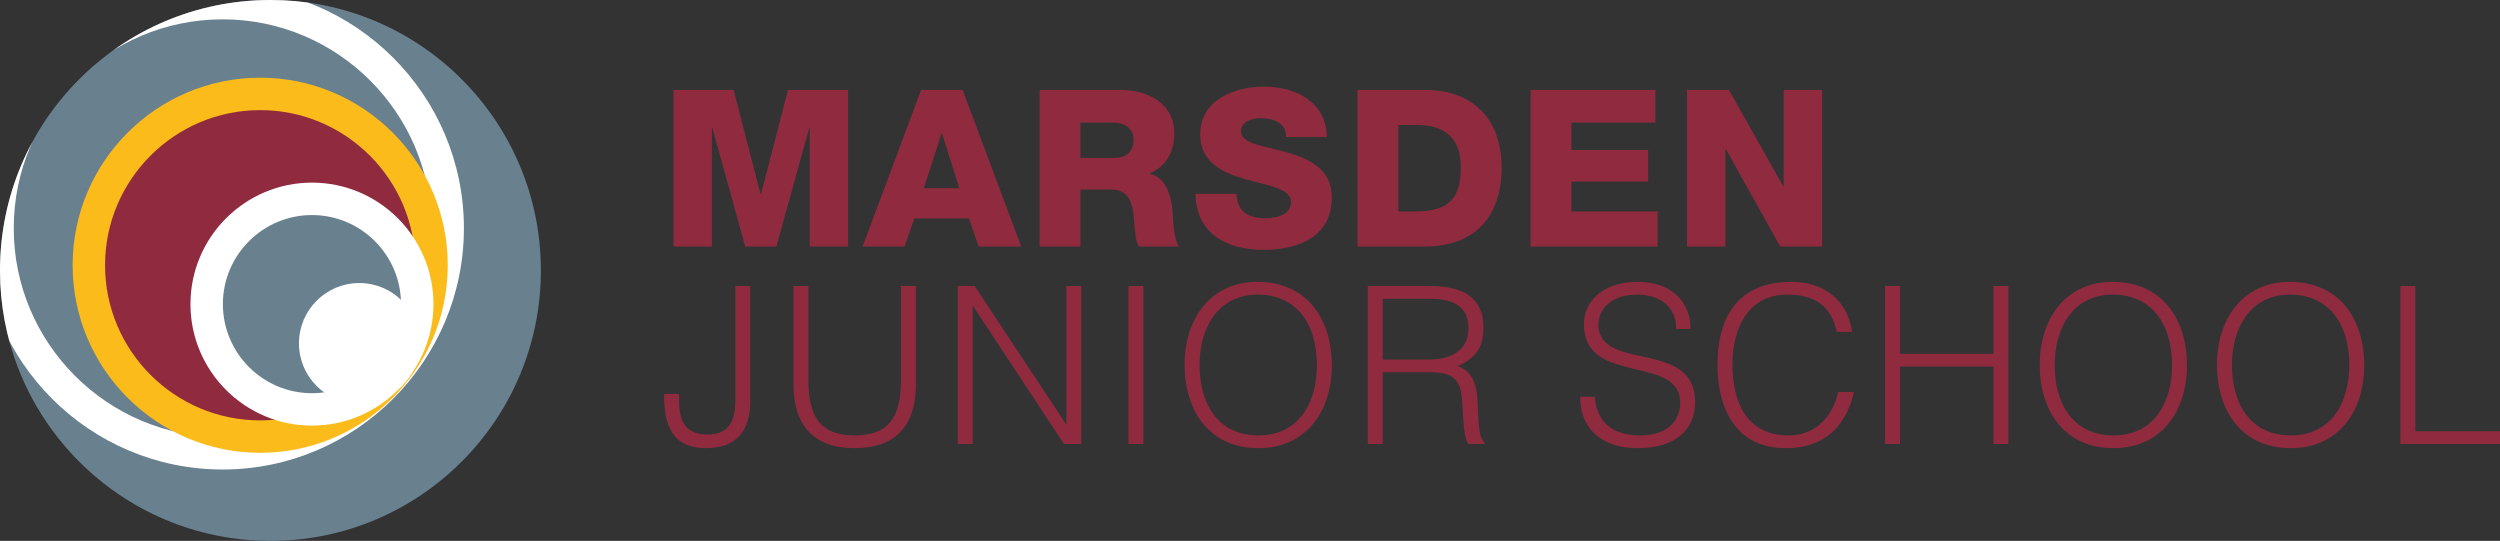 <svg xmlns="http://www.w3.org/2000/svg" xmlns:xlink="http://www.w3.org/1999/xlink" id="Layer_1" viewBox="0 0 584.71 126.502"><rect x="0" y="0" width="584.71" height="126.502" fill="#333333" stroke="none"/><defs><style>      .st0 {        fill: none;      }      .st1 {        fill: #902b3f;      }      .st2 {        fill: #69808f;      }      .st3 {        fill: #fff;      }      .st4 {        fill: #fbbb1b;      }      .st5 {        clip-path: url(#clippath);      }    </style><clipPath id="clippath"><path class="st0" d="M.001,63.251C.001,95.399,23.981,121.945,55.032,125.973h16.438c27.857-3.614,50.022-25.348,54.288-52.995v-19.454C121.08,23.209,94.877 0,63.251 0,28.318 0.0.001,28.319.001,63.251"></path></clipPath></defs><g><path class="st1" d="M584.71,103.839v-2.975h-19.805v-33.967h-3.489v36.942h23.294ZM535.762,101.838c-9.647,0-13.751-7.696-13.751-16.418,0-8.569,4.156-16.522,13.648-16.522,8.517,0,13.802,6.26,13.802,16.522,0,8.619-4.105,16.418-13.699,16.418M518.522,85.42c0,10.62,5.798,19.394,17.188,19.394,11.391,0,17.24-8.774,17.24-19.394,0-10.827-5.849-19.498-17.394-19.498-11.031,0-17.086,8.723-17.034,19.498M494.304,101.838c-9.646,0-13.751-7.696-13.751-16.418,0-8.569,4.156-16.522,13.648-16.522,8.517,0,13.802,6.26,13.802,16.522,0,8.619-4.104,16.418-13.699,16.418M477.064,85.42c0,10.62,5.798,19.394,17.188,19.394,11.391,0,17.24-8.774,17.24-19.394,0-10.827-5.849-19.498-17.393-19.498-11.032,0-17.086,8.723-17.035,19.498M444.381,103.839v-18.112h21.858v18.112h3.489v-36.942h-3.489v15.854h-21.858v-15.854h-3.489v36.942h3.489ZM433.196,77.621c-1.18-7.645-6.721-11.699-14.315-11.699-9.8,0-17.188,5.336-17.188,19.446,0,10.467,4.515,19.446,15.905,19.446,9.903,0,14.367-6.003,16.009-13.135h-3.643c-1.385,5.849-5.336,10.159-11.699,10.159-10.056,0-13.083-8.312-13.083-16.572,0-8.723,3.848-16.368,12.776-16.368,6.311,0,10.21,2.412,11.647,8.723h3.591ZM369.573,92.808c0,8.004,5.696,12.006,13.392,12.006,8.517,0,13.494-4.002,13.494-10.775,0-14.315-20.934-7.439-22.524-16.983-.616-3.797,1.95-8.158,9.03-8.158,4.721,0,9.082,2.412,9.082,8.056h3.335c.051-6.004-4.105-11.032-12.417-11.032-8.261,0-12.519,4.772-12.519,9.903,0,14.52,22.524,6.926,22.524,18.368,0,4.054-2.77,7.645-9.389,7.645-5.644,0-10.057-2.411-10.621-9.03h-3.387ZM334.376,87.061c3.489,0,6.516.514,7.337,4.516.565,2.822.205,9.748,1.642,12.262h3.848v-.359c-.923-.718-1.385-2.257-1.539-7.85-.103-3.899-.359-8.517-4.721-10.005,4.259-1.899,6.004-4.362,6.004-9.031,0-6.824-4.464-9.697-12.571-9.697h-14.469v36.942h3.489v-16.778h10.98ZM323.396,84.085v-14.212h11.083c4.669,0,8.979,1.334,8.979,6.875,0,5.183-4.002,7.337-9.185,7.337h-10.877ZM294.304,101.838c-9.647,0-13.751-7.696-13.751-16.418,0-8.569,4.156-16.522,13.648-16.522,8.517,0,13.802,6.26,13.802,16.522,0,8.619-4.105,16.418-13.699,16.418M277.064,85.42c0,10.62,5.798,19.394,17.188,19.394,11.391,0,17.24-8.774,17.24-19.394,0-10.827-5.849-19.498-17.394-19.498-11.031,0-17.086,8.723-17.034,19.498M267.418,66.897h-3.489v36.942h3.489v-36.942ZM248.845,103.839h4.053v-36.942h-3.489v32.273h-.103l-21.344-32.273h-3.951v36.942h3.489v-32.222h.103l21.242,32.222ZM185.581,89.935c0,9.441,4.669,14.879,14.316,14.879,9.543,0,14.315-5.284,14.315-14.879v-23.038h-3.489v22.012c0,8.722-2.874,12.929-10.826,12.929-7.543,0-10.827-3.796-10.827-12.929v-22.012h-3.489v23.038ZM155.309,92.141c0,6.568,1.437,12.673,9.749,12.673,7.132,0,10.415-3.95,10.415-11.082v-26.835h-3.489v26.732c0,5.182-1.744,8.004-6.516,8.004-6.465,0-6.721-4.874-6.67-9.492h-3.489Z"></path><path class="st1" d="M394.561,57.662h8.979v-22.833h.103l12.725,22.833h9.8V21.027h-8.98v22.576h-.102l-12.725-22.576h-9.8v36.635ZM357.978,57.662h29.708v-8.209h-20.165v-6.978h17.959v-7.389h-17.959v-6.414h19.652v-7.645h-29.195v36.635ZM327.039,29.237h4.515c6.517,0,10.108,3.232,10.108,9.902,0,7.338-2.873,10.16-10.108,10.314h-4.515v-20.216ZM317.496,57.662h15.752c11.134,0,17.958-6.465,17.958-18.471,0-11.34-6.722-18.164-17.958-18.164h-15.752v36.635ZM279.63,45.348c.051,9.389,7.491,13.084,15.906,13.084,8.055,0,15.957-2.976,15.957-12.263,0-6.619-5.336-9.082-10.621-10.57-5.336-1.488-10.621-2.001-10.621-4.823,0-2.411,2.566-3.13,4.618-3.13,2.925,0,6.054,1.078,5.9,4.413h9.544c-.051-8.261-7.389-11.801-14.674-11.801-6.876,0-14.931,3.13-14.931,11.134,0,6.721,5.49,9.081,10.723,10.569,5.285,1.488,10.519,2.104,10.519,5.337,0,2.719-2.976,3.745-5.85,3.745-4.053,0-6.721-1.385-6.926-5.695h-9.544ZM252.694,28.672h7.593c2.668,0,4.823,1.232,4.823,3.951,0,2.771-1.539,4.31-4.412,4.31h-8.004v-8.261ZM243.15,57.662h9.544v-13.34h7.234c4.464,0,5.08,3.797,5.336,7.491.103,1.026.257,4.618,1.078,5.849h9.441c-1.283-1.334-1.437-6.721-1.54-8.261-.307-3.489-1.436-7.85-5.336-8.774v-.102c3.849-1.488,5.747-5.234,5.747-9.185,0-7.388-6.362-10.313-12.827-10.313h-18.677v36.635ZM201.744,57.662h9.8l2.309-6.568h12.776l2.258,6.568h9.954l-13.7-36.635h-9.697l-13.7,36.635ZM220.215,31.187h.103l4.053,12.827h-8.312l4.156-12.827ZM157.516,57.662h8.979v-27.809h.103l7.696,27.809h7.286l7.696-27.809h.103v27.809h8.979V21.027h-14.059l-6.311,24.423h-.102l-6.311-24.423h-14.059v36.635Z"></path><path class="st2" d="M63.251,126.502c34.932,0,63.251-28.319,63.251-63.25C126.502,28.319,98.183,0,63.251,0S0,28.319,0,63.252c0,34.931,28.319,63.25,63.251,63.25"></path></g><g class="st5"><path class="st3" d="M52.065,4.525C25.128,4.525,3.214,26.439,3.214,53.376s21.914,48.852,48.851,48.852,48.851-21.915,48.851-48.852S79.002,4.525,52.065,4.525M52.065,109.811c-31.118,0-56.435-25.316-56.435-56.435C-4.37,22.258,20.947-3.059,52.065-3.059s56.435,25.317,56.435,56.435c0,31.119-25.317,56.435-56.435,56.435"></path><path class="st1" d="M60.855,102.114c22.133,0,40.076-17.943,40.076-40.076s-17.943-40.076-40.076-40.076S20.779,39.906,20.779,62.038s17.943,40.076,40.076,40.076"></path><path class="st4" d="M60.855,25.755c-20.007,0-36.284,16.277-36.284,36.284,0,20.006,16.277,36.284,36.284,36.284s36.284-16.278,36.284-36.284c0-20.007-16.277-36.284-36.284-36.284M60.855,105.906c-24.189,0-43.868-19.679-43.868-43.867,0-24.189,19.679-43.869,43.868-43.869s43.868,19.68,43.868,43.869c0,24.188-19.679,43.867-43.868,43.867"></path><path class="st2" d="M72.961,95.753c13.599,0,24.623-11.024,24.623-24.623,0-13.6-11.024-24.624-24.623-24.624-13.6,0-24.623,11.024-24.623,24.624,0,13.599,11.023,24.623,24.623,24.623"></path><path class="st3" d="M72.961,50.298c-11.486,0-20.831,9.345-20.831,20.832,0,11.486,9.345,20.831,20.831,20.831s20.831-9.345,20.831-20.831c0-11.487-9.345-20.832-20.831-20.832M72.961,99.544c-15.668,0-28.415-12.747-28.415-28.414,0-15.669,12.747-28.417,28.415-28.417s28.415,12.748,28.415,28.417c0,15.667-12.747,28.414-28.415,28.414"></path><path class="st3" d="M84.031,94.416c7.792,0,14.109-6.316,14.109-14.109,0-7.792-6.317-14.109-14.109-14.109s-14.109,6.317-14.109,14.109c0,7.793,6.317,14.109,14.109,14.109"></path></g></svg>